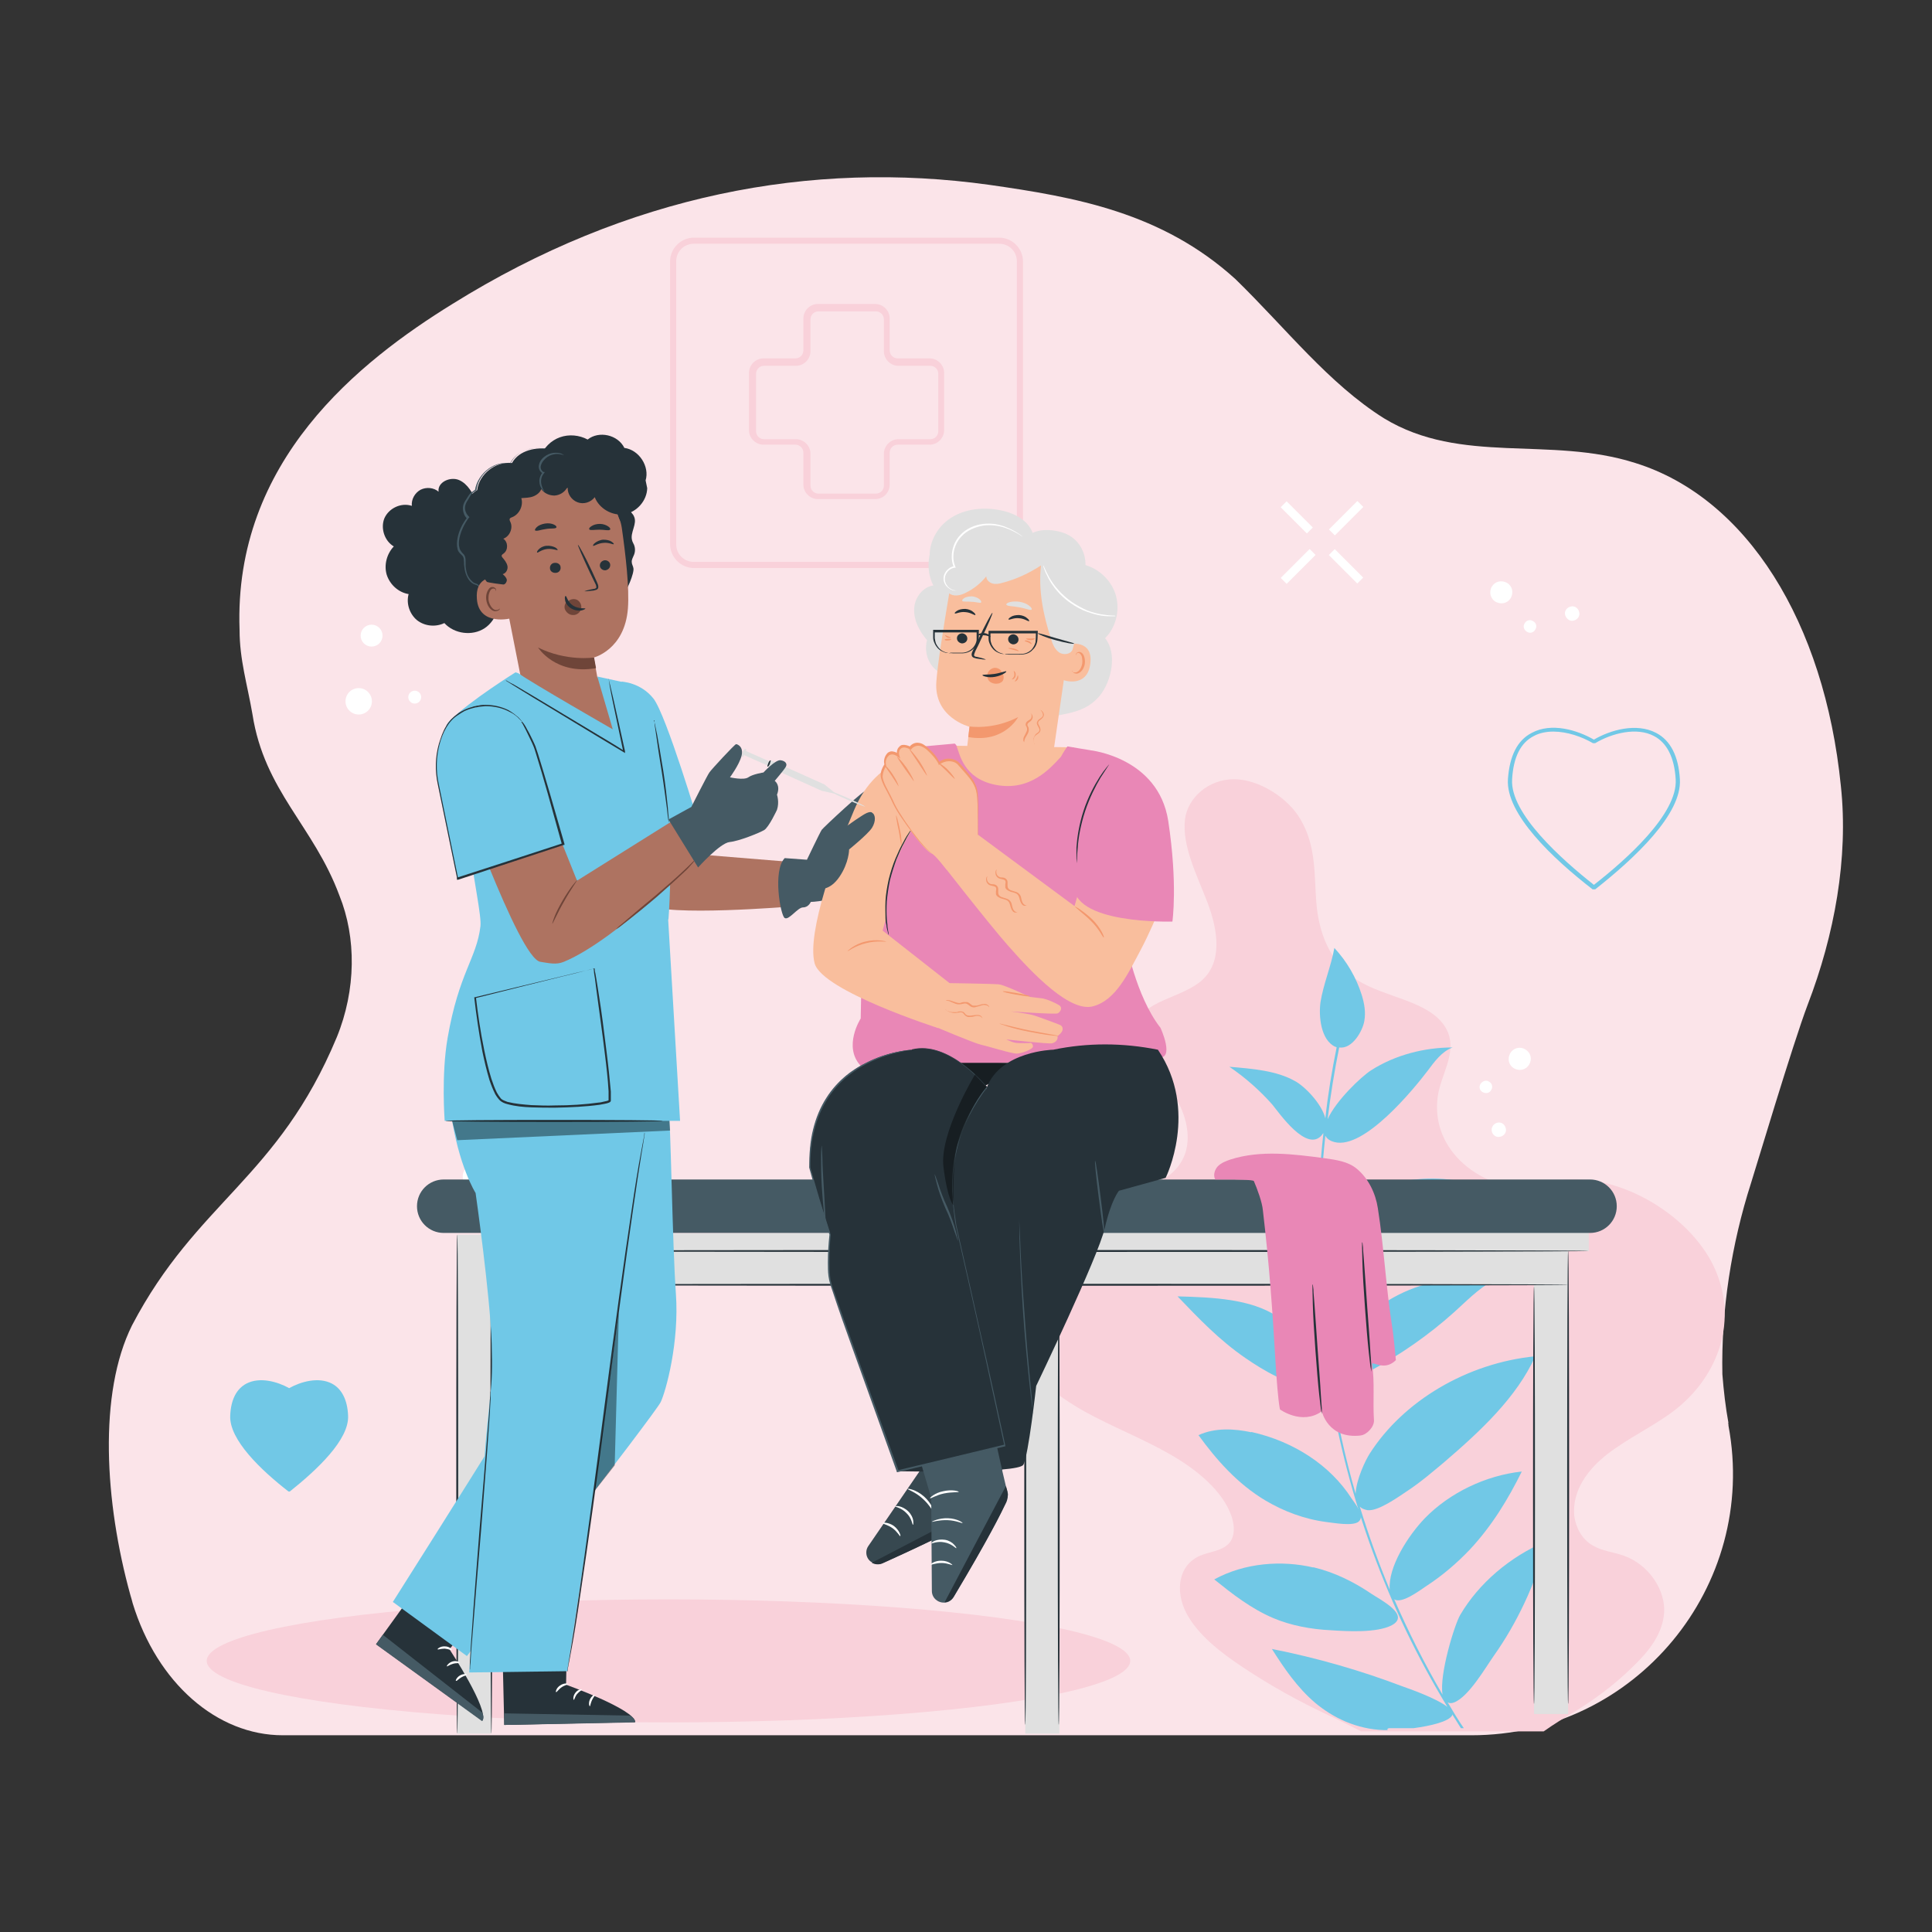 <?xml version="1.0" encoding="UTF-8"?> <svg xmlns="http://www.w3.org/2000/svg" id="Calque_1" data-name="Calque 1" version="1.1" viewBox="0 0 600 600"><rect x="0" y="0" width="600" height="600" fill="#333333" stroke="none"/><defs><style> .cls-1 { fill: #263239; } .cls-1, .cls-2, .cls-3, .cls-4, .cls-5, .cls-6, .cls-7, .cls-8, .cls-9, .cls-10, .cls-11, .cls-12, .cls-13, .cls-14 { stroke-width: 0px; } .cls-2 { fill: #fbe4e9; } .cls-3 { fill: #455a64; } .cls-4 { fill: #e987b6; } .cls-5 { fill: #000; } .cls-6 { fill: #71c8e6; } .cls-7 { fill: #f9d1da; } .cls-8 { fill: #6f4539; } .cls-15 { opacity: .2; } .cls-9 { fill: #70c8e7; } .cls-10 { fill: #f9be9d; } .cls-16 { opacity: .4; } .cls-11 { fill: #f3986e; } .cls-12 { fill: #e0e0e0; } .cls-13 { fill: #ae7361; } .cls-14 { fill: #fff; } </style></defs><g><path class="cls-2" d="M536.8,442c-.9-4.9-1.5-10.1-1.9-15.2-.4-19.7,2.8-40.4,8.9-59.4,1.2-3.7,13-43.3,17.6-55.4,8.3-21.6,12.7-45.5,10.3-67.9-5.1-50.9-29.2-89.5-63.8-100.3-26.6-8.5-54.1.7-78.1-13.9-17.2-10.8-30.3-27.8-46.1-43.2-22.9-20.8-49.9-25.5-76.5-29.3-55.3-7.7-112.3,3.1-166.7,37-28.8,17.8-68,48.7-66.1,101.2,0,9.3,2.4,16.9,4,26.2,3.7,23.9,19,34.7,27,56.3,5.3,13.1,5.2,29.3-.8,44-18.3,43.9-43.5,51.1-63.6,89.5-10.5,21.1-8.5,54.9-.5,83.8.2.7.5,1.6.7,2.5,7.6,24.8,26.2,41,46.6,41h369.2c50.8,0,89.1-46.2,79.8-96.1,0-.4,0-.7-.2-.9Z"></path><g><path class="cls-7" d="M271.8,155h-17.8c-2.4,0-4.5-2-4.5-4.5v-9.9c0-1.4-1.1-2.5-2.5-2.5h-9.9c-2.4,0-4.5-2-4.5-4.5v-17.8c0-2.4,2-4.5,4.5-4.5h9.9c1.4,0,2.5-1.1,2.5-2.5v-9.9c0-2.4,2-4.5,4.5-4.5h17.8c2.4,0,4.5,2,4.5,4.5v9.9c0,1.4,1.1,2.5,2.5,2.5h9.9c2.4,0,4.5,2,4.5,4.5v17.8c0,2.4-2,4.5-4.5,4.5h-9.9c-1.4,0-2.5,1.1-2.5,2.5v9.9c0,2.5-2,4.5-4.5,4.5ZM237.3,113.6c-1.4,0-2.5,1.1-2.5,2.5v17.8c0,1.4,1.1,2.5,2.5,2.5h9.9c2.4,0,4.5,2,4.5,4.5v9.9c0,1.4,1.1,2.5,2.5,2.5h17.8c1.4,0,2.5-1.1,2.5-2.5v-9.9c0-2.4,2-4.5,4.5-4.5h9.9c1.4,0,2.5-1.1,2.5-2.5v-17.8c0-1.4-1.1-2.5-2.5-2.5h-9.9c-2.4,0-4.5-2-4.5-4.5v-9.9c0-1.4-1.1-2.5-2.5-2.5h-17.8c-1.4,0-2.5,1.1-2.5,2.5v9.9c0,2.4-2,4.5-4.5,4.5h-9.9Z"></path><path class="cls-7" d="M310.3,176.4h-94.8c-4.1,0-7.4-3.4-7.4-7.4v-87.8c0-4.1,3.4-7.4,7.4-7.4h94.8c4.1,0,7.4,3.4,7.4,7.4v87.8c0,4.1-3.4,7.4-7.4,7.4ZM215.5,75.7c-3.1,0-5.5,2.4-5.5,5.5v87.8c0,3.1,2.4,5.5,5.5,5.5h94.8c3.1,0,5.5-2.5,5.5-5.5v-87.8c0-3.1-2.4-5.5-5.5-5.5h-94.8Z"></path></g><path class="cls-7" d="M423,537.7h56.4c3.4-2.4,6.4-4.2,7.9-5.1,7.3-4.3,13.9-9.2,19.6-14.8,4.9-4.7,9.4-10.1,9.9-16.9.5-6.7-4.4-14.9-12.6-17.8-3.2-1.1-6.6-1.4-9.5-3.1-3.7-2.1-5.4-6-5.8-9.3-.7-7.8,4.2-14.4,10.4-19.2,6.2-4.8,13.9-8.4,20.2-13.1,13.5-10.1,20.3-27.1,13.4-43.6-6.9-16.6-29.4-30.8-48.6-28.3-4.4.6-8.6,2-13.2,1.9-7.9-.2-16.1-5.1-20.5-11.3-4.4-6.1-5.2-13.2-3.5-19.4,1.7-6.2,5.7-12.8,1.5-19.1-5.2-7.8-18.1-8.7-26.9-14.1-9.1-5.7-12.2-15.5-12.9-24.2-.7-8.7,0-17.5-4.9-25.8-3.8-6.7-13.1-12.6-20.8-12.5-7.8,0-14.3,5.8-15.1,12.5-.9,8.4,3.7,17.2,7,25.8,3.3,8.7,4.7,18.5-1.8,24.2-6.2,5.5-18.8,6.3-20.4,14.1-1.3,6.3,5.7,12.8,10.2,19.1,4.5,6,6.9,13.2,5.4,19.4-1.5,6.1-7.4,11.1-15.3,11.3-4.6,0-9.3-1.3-14.1-1.9-20.3-2.5-36.3,11.7-35.6,28.3.7,16.6,15.3,33.4,33.5,43.6,8.5,4.7,17.8,8.3,26.2,13.1,8.5,4.8,16.5,11.4,19.3,19.2,1.2,3.4,1.2,7.3-1.5,9.3-2.1,1.7-5.5,2-8.1,3.1-6.9,2.9-7.9,11-4.4,17.8,3.5,6.7,10.5,12.2,17.6,16.9,8.4,5.6,17.2,10.5,26.4,14.8,2,.9,5.7,2.7,10.3,5.1Z"></path><ellipse class="cls-7" cx="207.6" cy="515.8" rx="143.4" ry="19.1"></ellipse><g><rect class="cls-14" x="416.7" y="169.6" width="2.6" height="12.5" transform="translate(-1.9 347.1) rotate(-45)"></rect><rect class="cls-14" x="401.5" y="154.9" width="2.6" height="11.5" transform="translate(4.3 331.9) rotate(-45)"></rect><rect class="cls-14" x="396.8" y="174.6" width="12.7" height="2.6" transform="translate(-6.3 336.6) rotate(-45)"></rect><rect class="cls-14" x="411.8" y="159.7" width="12.5" height="2.6" transform="translate(8.6 342.7) rotate(-45)"></rect></g><g><path class="cls-14" d="M469,327.1c-.9,1.7-.5,3.7,1.2,4.7,1.7.9,3.7.5,4.7-1.2,1-1.7.5-3.7-1.2-4.7-1.6-1-3.7-.5-4.7,1.2Z"></path><path class="cls-14" d="M463.3,351.4c.3,1.2,1.5,2,2.7,1.6,1.2-.3,2-1.5,1.6-2.7-.3-1.2-1.5-2-2.7-1.6-1.1.3-1.9,1.5-1.6,2.7Z"></path><path class="cls-14" d="M459.8,336.6c-.6.9-.3,2.1.7,2.6s2.1.3,2.6-.7c.6-.9.3-2.1-.7-2.6-.8-.6-2-.2-2.6.7Z"></path></g><g><path class="cls-14" d="M464.5,186.9c1.7.9,3.7.5,4.7-1.2.9-1.7.5-3.7-1.2-4.7-1.7-.9-3.7-.5-4.7,1.2s-.4,3.8,1.2,4.7Z"></path><path class="cls-14" d="M488.8,192.7c1.2-.3,2-1.5,1.6-2.7-.3-1.2-1.5-2-2.7-1.6-1.2.3-2,1.5-1.6,2.7.4,1.2,1.6,2,2.7,1.6Z"></path><path class="cls-14" d="M474.2,196.2c.9.6,2.1.3,2.6-.7.6-.9.3-2.1-.7-2.6-.9-.6-2.1-.3-2.6.7-.6.8-.3,2,.7,2.6Z"></path></g><g><g><circle class="cls-14" cx="115.4" cy="197.4" r="3.4"></circle><circle class="cls-14" cx="128.8" cy="216.5" r="2"></circle></g><circle class="cls-14" cx="111.4" cy="217.8" r="4.1"></circle></g><g><g><circle class="cls-14" cx="151.8" cy="345" r="3.4"></circle><circle class="cls-14" cx="165.2" cy="364.1" r="2"></circle></g><circle class="cls-14" cx="147.8" cy="365.4" r="4.1"></circle></g><path class="cls-6" d="M495,276.2c-.2,0-.3,0-.4,0-12.4-9.6-27-23.4-26.3-34.2.5-7.2,2.9-12.1,7.4-14.4,6.1-3.3,14.1-.9,19.3,2.1,5.1-3,13.2-5.3,19.3-2.1,4.5,2.3,7,7.3,7.4,14.4.7,10.8-14,24.5-26.3,34.2,0,0-.2,0-.4,0ZM482.4,227.2c-2.1,0-4.3.4-6.1,1.4-4.1,2.1-6.3,6.6-6.7,13.4-.7,10.6,15.4,24.9,25.4,32.8,10-7.8,26.1-22.1,25.4-32.8-.4-6.7-2.7-11.3-6.7-13.4-5.4-2.9-13.1-.9-18.3,2.2-.2,0-.5,0-.7,0-3.4-2-8-3.6-12.3-3.6Z"></path><g><path class="cls-6" d="M431.3,536.7h7.7c5.2-.7,10.9-2,12-4,0,0,0-.2,0-.3.9,1.4,1.8,2.9,2.7,4.3h.9c-1.8-2.6-3.4-5.3-5-8,.6.3,1.2.3,2,0,4.6-1.8,9.9-11.1,12.4-14.6,3.6-5.1,6.7-10.5,9.3-16,3-6.3,5.3-12.8,6.8-19.4-11.3,4.8-20.9,13.1-26.6,22.8-1.7,2.8-6.6,18.6-5.5,24.8-5.6-9.6-10.6-19.5-15-29.6,2.3,1.4,7.4-2.4,10.2-4.3,4.9-3.2,9.4-7.1,13.3-11.2,6.9-7.4,11.9-15.7,16.1-24.2-11.2,1.2-22.4,6.6-30.1,14.5-5.2,5.4-11.5,15.2-10.9,22.2-3.5-8.4-6.6-17-9.3-25.8.6.6,1.4.9,2.4,1.1,3.4.4,9.8-4.3,12.4-6,4.1-2.7,7.8-5.9,11.4-8.9,11.3-9.7,22.5-20.1,28.3-32.9-21.2,2.1-41,13.9-51.4,30.2-1.3,2-4.2,8-4.4,12.5-3.4-11.8-6-23.8-7.9-36.1.2.7.6,1.3,1.2,1.6,2.7,1.5,8.8-2.5,11.3-3.7,9.4-5,18.2-11.2,25.9-18.1,3.8-3.4,7.4-7.2,12-9.8-8.7-1.7-18.7-.5-27.5,3.5-8.7,4-16.2,10.6-20.5,18.2-.9,1.7-2.7,5.1-2.5,7.5-1.8-12-2.9-24.3-3.1-36.6.2,0,.4.2.7.3,8.4,3.6,26.7-13,32.1-18.1,2.6-2.5,5.3-5.3,8.8-6.1-8.3-1.2-17.6-.2-25.7,3.5-3.3,1.5-12.1,7.8-15.9,13.2,0-10.1.6-20.3,1.7-30.5.5.9,1.3,1.6,2.9,2,9.2,2.3,24.5-16.4,28.9-22.2,2.1-2.8,4.3-5.9,7.7-7.2-8.7,0-17.8,2.3-25.3,7.1-3.1,2-10.9,9.4-13.5,15.2.9-7.4,2.1-14.9,3.6-22.3,4.1.6,7.3-5.2,7.8-8.2.5-2.8,0-5.5-.8-8.1-1.7-5.4-4.6-10.4-8.5-14.6-1,5.6-3.4,11.2-4.3,16.8-.6,4.2,0,11.8,4.6,13.9,0,0,.3,0,.4.2-1.5,7.4-2.7,14.6-3.5,22-1.2-4.7-6.6-10.1-9.5-11.6-5.7-3.2-13.1-3.8-20.3-4.4,5,3.4,9.5,7.4,13.3,11.7,2,2.4,10.8,15.3,15.5,9.4,0-.2.3-.3.4-.5-1.2,10.8-1.8,21.5-1.8,32.1-3.4-5.3-11.5-10.9-14.4-12.6-5.4-3.1-11.9-4.8-18.8-4.5,6.1,3.8,9.9,9.8,14.3,15.2,2.2,2.6,13.3,14.8,19.1,9,.3,12,1.3,23.9,3,35.6-1.7-3.4-5.8-7.6-7.2-9.4-2.4-3.2-5.1-6.2-8.6-8.5-8.2-5.4-19.8-5.9-30.9-6.2,6.5,6.8,13,13.6,21,19.1,5.8,4,13.4,8.5,21.3,9.4,2.9.4,4.4,0,4.8-1.1,5.7,35.6,18.1,69.5,36.7,100.1-3.4-2.7-12-5.7-14-6.4-12.9-4.9-26.4-8.8-40.5-11.6,3.8,6,7.8,11.9,13.4,16.7,5.6,4.7,12.9,8.2,21.3,8.5h1.2v-.4h0Z"></path><path class="cls-6" d="M407.8,486.7c6.7,1.6,12.7,4.6,18,8.2,2.8,1.9,12.3,6.6,6.5,9.8-4.7,2.5-14.1,1.9-18.8,1.6-6.4-.3-12.7-1.5-18.1-3.8-7-3-12.7-7.5-18.3-12,9.5-5.2,21-6,30.8-3.7Z"></path><path class="cls-6" d="M388.6,444.7c13.4,3,24.6,10.5,31.1,20.6,1,1.5,4.3,5.4,2.3,7.2-1.7,1.6-8,.4-9.9.2-7.1-.9-13.5-3.4-19.1-6.7-8.7-5.2-15.2-12.6-20.8-20.3,5.2-2.4,11.2-2,16.4-.9Z"></path></g><g><g><path class="cls-13" d="M249.5,268l-31.8-2.6-7.4-20-18.8,12.9s5.4,18.6,10,22.6c4.6,3.9,44.5.6,44.5.6l3.5-13.5Z"></path><path class="cls-3" d="M243.8,266.5l6.8.5s4.1-8.6,4.6-9.3c.5-.7,13.6-13,14.2-12.4.6.6-4.1,27.9-4.5,28.6-.3.7-5.9,5.2-8.8,5.7-2.9.5-4.3.5-4.3.5,0,0-.7,1.7-2.4,1.7-1.7,0-4.4,4.1-5.7,3.3-1.3-.7-3.8-14.7,0-18.6Z"></path></g><g><rect class="cls-12" x="476.4" y="384.6" width="10.6" height="147.7"></rect><rect class="cls-12" x="318.4" y="382.9" width="10.6" height="155.5"></rect><rect class="cls-12" x="142" y="384.6" width="10.6" height="153.8"></rect><rect class="cls-12" x="142" y="382.5" width="351.4" height="6.9" transform="translate(-2 1.7) rotate(-.3)"></rect><path class="cls-3" d="M493.7,382.9H137.8c-4.6,0-8.3-3.7-8.3-8.3h0c0-4.6,3.7-8.3,8.3-8.3h356c4.6,0,8.3,3.7,8.3,8.3h0c0,4.6-3.7,8.3-8.3,8.3Z"></path><rect class="cls-12" x="152.6" y="387" width="324.6" height="12"></rect><path class="cls-1" d="M152.6,538.4c-.2,0-.3-34.7-.3-77.5s.1-77.5.3-77.5.3,34.7.3,77.5-.1,77.5-.3,77.5Z"></path><path class="cls-1" d="M142,538.4c-.2,0-.3-34.7-.3-77.5s.1-77.5.3-77.5.3,34.7.3,77.5-.1,77.5-.3,77.5Z"></path><path class="cls-1" d="M493.3,388.5c0,.2-76.2.3-170.2.3s-170.2-.1-170.2-.3,76.2-.3,170.2-.3,170.2.1,170.2.3Z"></path><path class="cls-1" d="M487,399c0,.2-74.8.3-167.1.3s-167.1-.1-167.1-.3,74.8-.3,167.1-.3,167.1.1,167.1.3Z"></path><path class="cls-1" d="M476.4,529.2c-.2,0-.3-29-.3-64.8s.1-64.8.3-64.8.3,29,.3,64.8-.1,64.8-.3,64.8Z"></path><path class="cls-1" d="M487,529.2c-.2,0-.3-31.5-.3-70.3s.1-70.4.3-70.4.3,31.5.3,70.4-.1,70.3-.3,70.3Z"></path><path class="cls-1" d="M318.4,535.7c-.2,0-.3-30.6-.3-68.3s.1-68.3.3-68.3.3,30.6.3,68.3-.1,68.3-.3,68.3Z"></path><path class="cls-1" d="M328.8,535.7c-.2,0-.3-30.6-.3-68.3s.1-68.3.3-68.3.3,30.6.3,68.3-.1,68.3-.3,68.3Z"></path></g><g><path class="cls-12" d="M289.9,181.9c-2.2-4.2-2-9.6.4-13.7l7.2,42.1c-2.9.3-5.9-1-7.8-3.2-1.9-2.2-2.6-5.4-1.8-8.3-2.3-2.7-4.1-6-4-9.5,0-3.5,2.6-7.1,6.1-7.5Z"></path><path class="cls-12" d="M289.3,176c-1.8-5.2.7-11.3,5.2-14.6,4.5-3.3,10.4-4,15.9-3,4.3.8,8.8,3,10.3,7.1,3.2-1.6,8.7-.9,11.7,1,3,1.9,4.8,5.4,4.7,9,4.5,1.3,8.3,5.1,9.5,9.6,1.2,4.5,0,9.7-3.4,13.1,3.8,4.6,2.1,13.3-1.7,17.9-3.8,4.6-9,5.4-14.8,6.4-8.1,1.4-16.7.5-23.7-3.7-5-3-8.9-7.7-11-13.1-2.1-5.4-2.5-11.5-.9-17.1.5-1.7,1.1-3.4,1-5.2-.2-2.6-1.9-4.8-2.8-7.3Z"></path><path class="cls-10" d="M312,246.7c7.3.9,13.9-4.2,14.9-11.4l6.3-43.6c2.1-11.7-3-22.6-14.7-24.3h-1.1c-11-1.1-20.9,6.5-22.7,17.4-1.7,10.1-3.5,21.3-3.9,26.8-.9,11.3,10.3,14.1,10.3,14.1,0,0-.3,2.6-.7,5.9-1,7.4,4.3,14.2,11.7,15.1h0Z"></path><path class="cls-11" d="M301.1,225.6s7.1,1.2,15.1-2.9c0,0-4.3,8.2-15.5,6.2l.4-3.3Z"></path><path class="cls-11" d="M311,208.4c-.6-.8-1.7-1.2-2.6-.9-.9.3-1.7,1.1-1.8,2.1s.4,2,1.3,2.4c.6.3,1.3.4,1.9.3.5,0,1-.3,1.4-.6.5-.5.6-1.3.4-2-.2-.7-.4-1-.9-1.5"></path><path class="cls-1" d="M297.2,198c-.1.9.5,1.6,1.4,1.8.9.1,1.7-.5,1.8-1.3.1-.9-.5-1.6-1.4-1.8-.9-.1-1.7.5-1.8,1.3Z"></path><path class="cls-1" d="M296.6,190.5c.2.2,1.5-.6,3.2-.4,1.7.1,2.9,1.1,3.1.9.1,0,0-.5-.6-.9-.5-.5-1.4-.9-2.5-1-1.1,0-2,.2-2.6.6-.6.4-.8.7-.7.8Z"></path><path class="cls-1" d="M313.1,198.3c-.1.9.5,1.6,1.4,1.8.9.1,1.7-.5,1.8-1.3.1-.9-.5-1.6-1.4-1.8-.9-.1-1.7.5-1.8,1.3Z"></path><path class="cls-1" d="M313.3,192.4c.2.2,1.5-.6,3.2-.4,1.7.1,2.9,1.1,3.1.9.1,0,0-.5-.6-.9-.5-.5-1.4-.9-2.5-1-1.1,0-2,.2-2.6.6-.6.4-.8.7-.7.8Z"></path><path class="cls-1" d="M306.2,204.8c0,0-1-.4-2.8-.8-.4,0-.9-.2-.9-.5,0-.3.2-.8.4-1.3.5-1,1.1-2.1,1.6-3.3,2.3-4.7,3.9-8.5,3.7-8.6-.2,0-2.2,3.6-4.4,8.3-.5,1.1-1.1,2.2-1.6,3.3-.2.5-.6,1-.4,1.7,0,.3.4.6.7.7.3.1.5.1.7.2,1.8.3,2.8.4,2.9.3Z"></path><path class="cls-12" d="M312.6,187.8c.1.5,1.9.4,3.9.8,2,.3,3.6,1.1,3.9.7.1-.2-.1-.7-.8-1.2-.6-.5-1.7-1-2.9-1.2-1.2-.2-2.4-.1-3.1.1-.8.2-1.2.6-1.1.8Z"></path><path class="cls-12" d="M298.8,186.6c.3.4,1.5.1,2.9.3,1.4,0,2.6.5,3,.2.1-.2,0-.6-.5-1-.5-.4-1.3-.8-2.3-.9-1,0-1.9.2-2.4.5-.6.4-.8.7-.6.9Z"></path><path class="cls-10" d="M331.6,200c.2,0,8-1.6,7,6.1-.9,7.7-8.5,5.2-8.5,5,0-.2,1.4-11.1,1.4-11.1Z"></path><path class="cls-11" d="M332.9,208.5s.1.1.3.2c.2.1.6.2,1,.1.9-.2,1.7-1.4,1.9-2.8.1-.7,0-1.4-.1-2-.2-.6-.5-1-.9-1.2-.4-.1-.7,0-.8.3-.1.2,0,.4-.1.4,0,0-.1-.1,0-.5,0-.1.2-.3.4-.4.2-.1.5-.2.8-.1.6.1,1.1.7,1.3,1.4.2.6.3,1.4.2,2.2-.2,1.5-1.2,2.9-2.4,3.1-.6,0-1-.1-1.2-.4-.2-.2-.2-.4-.2-.4Z"></path><path class="cls-1" d="M312.5,208.5c-.1-.2-1.7.5-3.7.8-2,.3-3.7.1-3.7.4,0,.2,1.7.9,3.9.5,2.2-.4,3.7-1.5,3.5-1.7Z"></path><path class="cls-11" d="M314.2,211c0,0,.2,0,.5-.1.3-.2.6-.5.7-1,.1-.5,0-1-.2-1.2-.2-.3-.4-.4-.4-.3,0,0,.3.7.2,1.4-.2.8-.8,1.1-.8,1.2Z"></path><path class="cls-11" d="M318.7,198.4c0,.1.6.4,1.4.4.8,0,1.4-.4,1.3-.5,0-.1-.6,0-1.4,0-.7,0-1.3,0-1.4,0Z"></path><path class="cls-11" d="M318.2,199c0,.1.5.3,1.1.5.6.3,1,.6,1.1.5.1,0-.2-.6-.9-.9-.7-.3-1.3-.2-1.3-.1Z"></path><path class="cls-11" d="M293.5,197.2c-.1,0,.1.5.7.8.6.2,1.1.1,1.1,0,0-.1-.4-.2-.9-.4-.5-.2-.8-.4-.9-.3Z"></path><path class="cls-11" d="M293.4,198.7c0,.1.4.3,1,.2.6,0,1-.2,1-.4,0-.1-.5-.1-1-.1-.5,0-1,.1-1,.2Z"></path><path class="cls-11" d="M315.1,211.6c0,.1.6,0,1-.7.3-.6,0-1.2,0-1.2-.1,0-.1.5-.4,1-.2.5-.6.8-.5.9Z"></path><path class="cls-11" d="M321.2,231c0,0-.4-.7-.1-1.7,0-.3.2-.5.4-.8.2-.2.5-.4.8-.6.3-.2.7-.5.8-1,.1-.5-.1-1-.3-1.4-.2-.4-.4-.7-.4-1,0-.3.2-.6.5-.8.3-.2.6-.5.8-.7.3-.3.4-.6.5-.9,0-.7-.4-1.1-.6-1.3-.2-.2-.4-.3-.4-.3,0,0,0,.2.3.4.2.3.4.7.4,1.2,0,.5-.6.9-1.2,1.3-.3.2-.6.6-.7,1.1,0,.5.3.9.5,1.3.2.4.4.7.3,1,0,.3-.3.6-.6.8-.3.2-.6.4-.8.8-.2.3-.3.6-.4.9-.1.6,0,1.1.1,1.4.1.3.3.4.3.4Z"></path><path class="cls-11" d="M318.1,230.6c0,0-.1-.6.3-1.4.2-.4.5-.8.8-1.4.1-.3.3-.6.3-1,0-.4,0-.8-.2-1.1-.2-.3-.3-.6-.2-.8,0-.2.3-.4.5-.6.2-.2.5-.3.7-.6.2-.2.3-.5.4-.8,0-.5-.1-.9-.3-1.1-.2-.2-.3-.3-.3-.3,0,0,0,.1.2.3,0,.2.2.6,0,1,0,.4-.5.7-1,1-.2.2-.6.4-.7.8-.2.4,0,.9.2,1.1.3.6.2,1.2-.1,1.7-.2.5-.5,1-.7,1.4-.2.4-.2.8-.2,1.1,0,.3.1.4.2.4Z"></path><path class="cls-11" d="M313.1,201.3c0,.1.8.3,1.6.5.9.2,1.6.5,1.7.4,0-.1-.6-.6-1.6-.8-1-.2-1.8-.2-1.8,0Z"></path><path class="cls-12" d="M293.8,178.6c1.2-3.8,4.4-6.8,8-8.5,3.7-1.6,8.9-3.8,12.9-3.7,3.9.1,9,1.5,12.4,3.4,4.3,2.4,7.3,7.7,8.7,12.4,1.5,4.7-.6,9.9-1.4,14.8l-1.3,4.7c-.6,1.6-2.9,1.8-4.2.9-1.4-1-2-2.6-2.5-4.2-2.4-7.4-4-15.1-3.1-22.8-3.7,2.4-7.7,4.3-12,5.4-1,.3-2.1.5-3.1.2-1-.3-1.9-1.1-1.9-2.2-1.7,2.1-3.8,3.8-6.2,5-1.5.8-3.3,1.3-4.8.6-1-.5-1.7-1.6-1.9-2.7-.2-1.1,0-2.3.3-3.3Z"></path><path class="cls-14" d="M346.3,191.2c0,0-1.7,0-4.2-.4-1.3-.2-2.8-.6-4.4-1.2-1.6-.7-3.3-1.6-4.9-2.7-3.3-2.3-5.6-5.2-6.9-7.5-1.3-2.3-1.8-3.9-1.9-3.8,0,0,0,.4.3,1.1.2.7.7,1.7,1.3,2.9,1.2,2.3,3.5,5.4,6.9,7.7,1.7,1.2,3.4,2.1,5.1,2.7,1.7.6,3.2,1,4.5,1.2,1.3.2,2.4.2,3.2.2.7,0,1.2,0,1.1-.1Z"></path><path class="cls-14" d="M297.1,183.4s-.3,0-.8-.1c-.5-.1-1.2-.4-1.9-1.1-.6-.7-1.2-1.8-.9-3.1.3-1.3,1.4-2.6,3-2.8h.3s-.1-.3-.1-.3c-1.2-2.6-.7-6.5,1.7-9.2,1.9-2.2,4.7-3.2,7.1-3.6,2.5-.3,4.8.1,6.6.7,1.8.6,3.2,1.4,4.1,1.9.9.6,1.4.9,1.4.9,0,0-.1-.1-.3-.3s-.6-.4-1-.7c-.9-.6-2.3-1.4-4.1-2.1-1.8-.7-4.2-1.2-6.8-.9-2.6.3-5.4,1.4-7.4,3.7-2.5,2.8-3,6.9-1.8,9.7l.2-.3c-1.8.3-3,1.8-3.3,3.1-.3,1.4.3,2.7,1.1,3.4.7.7,1.5,1,2,1.1.3,0,.5,0,.6,0,.1,0,.2,0,.2,0Z"></path><path class="cls-1" d="M312.3,203.2c0-.1-1,0-2.4-.8-.7-.4-1.4-1.2-1.9-2.2-.2-.5-.4-1.1-.4-1.7,0-.7,0-1.3,0-2.1l-.3.3c2.9,0,6.3,0,9.8,0,1.7,0,3.4,0,4.9,0l-.3-.3c0,1,0,2.1-.1,3-.2.9-.7,1.7-1.2,2.3-.6.6-1.3,1-2,1.2-.7.2-1.4.2-2.1.2-1.2,0-2.2,0-3,0-.7,0-1.1,0-1.1.1s.4,0,1.1.1c.8,0,1.8,0,3,0,.6,0,1.4,0,2.2-.2.8-.2,1.6-.6,2.2-1.3.7-.6,1.2-1.5,1.4-2.5.2-1,.1-2,.2-3.1v-.3s-.3,0-.3,0c-1.6,0-3.2,0-4.9,0-3.6,0-6.9,0-9.8,0h-.3s0,.3,0,.3c0,.7,0,1.4,0,2.1,0,.7.2,1.3.5,1.9.5,1.1,1.3,1.9,2.1,2.3.8.4,1.4.6,1.9.6.5,0,.7,0,.7,0Z"></path><path class="cls-1" d="M295,202.9c0-.1-1,0-2.4-.8-.7-.4-1.4-1.2-1.9-2.2-.2-.5-.3-1.1-.4-1.7,0-.7,0-1.3,0-2.1l-.3.3c2.6,0,5.5,0,8.7,0,1.7,0,3.4,0,4.9,0l-.3-.3c0,1,0,1.9,0,2.7-.1.8-.5,1.6-1,2.2-1,1.2-2.4,1.7-3.5,1.7-1.1,0-2,0-2.8,0-.7,0-1,0-1,.1s.4,0,1,.1c.8,0,1.7,0,2.8,0,1.2,0,2.8-.5,3.9-1.8.6-.6,1-1.5,1.2-2.4.2-1,0-1.9.1-2.8v-.3s-.3,0-.3,0c-1.5,0-3.2,0-4.9,0-3.1,0-6.1,0-8.7,0h-.3s0,.3,0,.3c0,.7,0,1.4,0,2.1,0,.7.2,1.3.5,1.9.5,1.1,1.3,1.9,2.1,2.3.8.4,1.4.6,1.9.6.5,0,.7,0,.7,0Z"></path><path class="cls-1" d="M303.5,197.3c0,.2,1-.2,2.1,0,1.1,0,1.9.6,2,.4.1-.1-.6-.9-1.9-1.1-1.3-.1-2.2.5-2.1.7Z"></path><path class="cls-1" d="M322.3,196.7c0,.2,2.4,1.3,5.5,2.1,3.2.9,5.8,1.3,5.8,1.1,0-.2-2.5-.8-5.6-1.7-3.1-.9-5.6-1.7-5.7-1.5Z"></path></g><path class="cls-10" d="M296.3,231.6l37.3.5-1.1,10.1s-7.7,6.6-8.5,6.9c-.8.3-18.8,3.4-18.8,3.4,0,0-19.7-8.5-19.5-8.4.3,0,10.6-12.6,10.6-12.6Z"></path><path class="cls-4" d="M267.3,331c-5.6-6,0-14.7,0-14.7l1.1-57.6,16.9-23.5,1.6-3.4,9.9-.9s0,0,0,0h-.4c0,0,.7.4.7.9,1,2.5,2.2,9.9,11.9,11.9,11.1,2.3,17.5-5.5,20.5-8.7.7-1.4,2-3.2,2-3.2.4.1,7.2,1.2,7.2,1.2l14.9,23.5-4,35.7s3.1,17.2,10.8,27c0,0,4.7,10.1-.9,9.2-14.2-2.3-59,3.2-60.1,2.5-12.1-7.9-26.9-3.3-32,.2"></path><g><g><g><path class="cls-10" d="M319.9,309.6c-.2,0-7.8-3.7-9.7-3.9-1.9-.2-16.5-.4-16.5-.4l-3.4,13.5s12.3,5.2,14.2,5.6,9.9,2.9,11.3,2.8c1.3,0,5-1.3,5-2.2,0-.8-.6-1.1-.6-1.1,0,0-3.9.2-5.1-.1-1.2-.3-2.6-1-2.6-1,0,0,13.4,1.5,14.3,1.2,2.1-.7,1.6-2.2,1.6-2.2,0,0,1.5-1.1,1.6-2,.1-1-.4-1.4-1.3-1.7-.9-.3-6.7-2.6-8.5-3-1.7-.4-6.3-1-6.3-1,0,0,13.8,1,14.6.6.8-.4,1.7-1.8.3-2.6-1.4-.8-4-2-5.6-2.1-1.6-.2-3.4-.4-3.4-.4Z"></path><path class="cls-11" d="M310.4,317.9c0,0,1,.4,2.6.9,1.6.5,3.9,1.1,6.5,1.6,2.6.5,4.9.9,6.6,1.1,1.7.2,2.8.3,2.8.2,0,0-1-.2-2.7-.5-1.7-.3-4-.7-6.6-1.2-2.5-.5-4.8-1.1-6.5-1.5-1.7-.4-2.7-.7-2.7-.6Z"></path><path class="cls-11" d="M311.4,307.9c0,.1,1.8.6,4.2,1,2.3.4,4.2.7,4.3.5,0-.1-1.8-.6-4.2-1-2.3-.4-4.2-.7-4.3-.5Z"></path><path class="cls-11" d="M293.7,310.8s.2,0,.6,0c.3,0,.8.2,1.4.5.6.2,1.3.7,2.3.6.9,0,1.8-.6,2.5,0,.4.2.7.6,1.2.8.5.2,1,.2,1.5,0,.9-.2,1.6-.5,2.2-.6.6,0,1.1.1,1.4.3.3.2.3.4.4.4,0,0,0-.2-.2-.5-.3-.3-.8-.6-1.5-.5-.7,0-1.4.4-2.2.5-.4,0-.8,0-1.2,0-.4-.2-.7-.5-1.1-.8-.2-.1-.5-.3-.8-.3-.3,0-.5,0-.8,0-.5,0-.9.2-1.3.3-.8,0-1.5-.3-2.1-.5-.6-.2-1.1-.4-1.5-.4-.4,0-.6,0-.6.1Z"></path><path class="cls-11" d="M293.7,313.5s.4.6,1.6.9c.6.2,1.3.3,2.1.1.4,0,.8-.2,1.1-.1.4,0,.6.2.9.6.2.3.7.7,1.1.8.4.1.9,0,1.3,0,.8-.1,1.4-.4,1.9-.3.5,0,.9.2,1.1.4.2.2.3.4.3.4,0,0,0-.2-.2-.5-.2-.3-.6-.6-1.3-.6-.6,0-1.3.1-2,.2-.7.1-1.5,0-1.9-.6-.1-.2-.3-.3-.5-.5-.2-.1-.5-.2-.7-.2-.5,0-.9,0-1.2.2-.7.1-1.4,0-1.9,0-1.1-.2-1.6-.7-1.7-.6Z"></path></g><path class="cls-10" d="M287.3,235s-14.5-1.3-22.1,16.7c-5.3,12.4-14.8,37.9-12.2,47.5,2.4,8.6,38.4,20.1,38.4,20.1l3.6-13.9-20.9-16.4,8.5-29.6,4.7-24.4Z"></path></g><g><path class="cls-4" d="M276,290.3c-2.6-12,1.1-22.7,7.5-33.2"></path><path class="cls-1" d="M283.2,257.3s-.3.4-.8,1.1c-.5.7-1.2,1.8-1.9,3.2-.8,1.4-1.6,3.1-2.4,5-.8,1.9-1.5,4.1-2.1,6.5-.5,2.3-.9,4.6-1,6.7-.1,2.1,0,3.9,0,5.5,0,.8.2,1.5.3,2.1,0,.6.2,1.1.3,1.6.2.9.3,1.3.4,1.3,0,0,0-.5-.2-1.3,0-.4-.2-1-.2-1.6,0-.6-.2-1.3-.2-2.1-.1-1.5-.1-3.4,0-5.4.2-2,.5-4.3,1-6.6.6-2.3,1.3-4.5,2-6.4.8-1.9,1.5-3.6,2.3-5,.7-1.4,1.3-2.5,1.8-3.3.4-.8.7-1.2.7-1.2Z"></path></g><path class="cls-11" d="M279.9,262.6c.1,0,.2-2.2-.4-4.8-.5-2.6-1.1-4.6-1.2-4.6-.1,0,.2,2.1.8,4.7.5,2.6.7,4.7.8,4.7Z"></path></g><g><g><polygon class="cls-1" points="305.7 337.3 298 330.1 319.3 330.1 305.7 337.3"></polygon><g class="cls-16"><polygon class="cls-5" points="305.7 337.3 298 330.1 319.3 330.1 305.7 337.3"></polygon></g></g><g><path class="cls-3" d="M297,423l-11,33.3-16.3,23.8c-1.2,1.7-.7,4.1,1.1,5.1h0c1,.6,2.2.7,3.3.2,6.8-3,31.6-14.3,32.3-16.8.8-2.9,14-34.3,14-34.3l-23.3-11.3Z"></path><g class="cls-15"><path class="cls-5" d="M297,423l-11,33.3-16.3,23.8c-1.2,1.7-.7,4.1,1.1,5.1h0c1,.6,2.2.7,3.3.2,6.8-3,31.6-14.3,32.3-16.8.8-2.9,14-34.3,14-34.3l-23.3-11.3Z"></path></g><path class="cls-1" d="M270.8,485.3l36.3-18.9-.5,1.4c-.4,1.2-1.3,2.2-2.4,2.9-3,1.7-11.3,6.3-30.1,14.8-1.1.5-2.4.4-3.4-.2h0Z"></path><path class="cls-14" d="M283.5,473.5c-.2,0-.3-2-2-3.6-1.6-1.7-3.6-1.9-3.5-2.1,0,0,.5-.2,1.3,0,.8.2,1.9.7,2.8,1.6.9.9,1.4,2,1.5,2.8.1.8,0,1.3,0,1.3Z"></path><path class="cls-14" d="M279.6,477.1c-.2,0-.9-1.4-2.4-2.5-1.5-1.1-3.1-1.3-3.1-1.6,0-.2,1.8-.3,3.5.9,1.7,1.3,2.2,3.1,2,3.1Z"></path><path class="cls-14" d="M289.9,469.4c-.2.1-1.2-2.1-3.5-4.1-2.2-2-4.6-2.7-4.5-2.9,0-.2,2.6.2,5,2.3,2.4,2.1,3.2,4.6,3,4.6Z"></path><path class="cls-14" d="M294.1,459.6c-.2.2-1.7-1.2-4.1-2.2-2.3-1-4.4-1-4.4-1.3,0-.2,2.2-.5,4.7.6,2.5,1,3.9,2.8,3.8,2.9Z"></path><path class="cls-14" d="M296.4,454.2c-.2.2-1.6-1.6-4.2-2.4-2.5-.8-4.7-.2-4.8-.5,0,0,.5-.4,1.4-.5.9-.2,2.2-.2,3.6.3,1.4.4,2.5,1.2,3.1,1.9.7.7.9,1.2.8,1.3Z"></path></g><g><path class="cls-1" d="M327,326s-16.1.4-20.5,11.6c-4.4,11.2-8.4,26.1-9.2,30.9-.8,4.8-18.5,88.4-18.5,88.4,0,0,37.3.8,39-2,1.6-2.8,4-24.5,4-24.5,0,0,19.3-40.2,21.3-49,2-8.8,4.4-11.6,4.4-11.6l14.5-4s10.4-20.9-2.4-39.8c-11-2.2-21.9-2.2-32.5,0Z"></path><g><path class="cls-3" d="M279.3,431.6l9.9,33.6.2,28.9c0,2.1,1.8,3.7,3.9,3.6h0c1.2,0,2.2-.7,2.8-1.7,3.8-6.4,17.8-29.8,16.9-32.2-1-2.8-8.1-36.2-8.1-36.2l-25.6,4Z"></path><path class="cls-1" d="M293.3,497.7l19.1-36.2.4,1.4c.3,1.2.2,2.6-.3,3.7-1.5,3.1-5.7,11.6-16.3,29.3-.6,1-1.7,1.7-2.9,1.7h0Z"></path><path class="cls-14" d="M297,480.8c-.2.1-1.4-1.4-3.7-1.8-2.3-.5-4,.5-4.1.3,0,0,.3-.5,1.1-.8.8-.3,1.9-.5,3.2-.3,1.2.2,2.3.9,2.8,1.5.6.6.8,1.1.7,1.1Z"></path><path class="cls-14" d="M295.8,486c-.1.2-1.5-.6-3.4-.6-1.9,0-3.3.7-3.4.5-.1-.1,1.3-1.3,3.4-1.2,2.2,0,3.5,1.3,3.4,1.4Z"></path><path class="cls-14" d="M299,473c-.1.2-2-.8-4.7-.9-2.7-.1-4.8.6-4.9.5,0-.1,2.2-1.2,5-1.1,2.9.1,4.7,1.4,4.5,1.5Z"></path><path class="cls-14" d="M297.8,463.3c0,.2-2.1,0-4.6.5-2.5.5-4.2,1.7-4.4,1.5-.1-.1,1.5-1.7,4.2-2.2,2.6-.6,4.8,0,4.7.2Z"></path></g><path class="cls-1" d="M283.2,326s-32.5,1.6-31.7,36.5l2.4,8.4,3.9,12.4s-1.1,10.4.1,14.9c1.2,4.4,20.9,58.6,20.9,58.6l33.3-8-6-27.7-9.2-41,9.6-42.6s-11.7-14.5-23.3-11.6Z"></path><path class="cls-3" d="M320.9,438.9s0-.2-.1-.6c0-.5-.2-1.1-.3-1.8-.2-1.6-.5-3.9-.8-6.8-.6-5.7-1.4-13.7-2-22.5-.6-8.8-.9-16.8-1.1-22.6,0-2.9-.1-5.2-.1-6.8,0-.8,0-1.4,0-1.9,0-.4,0-.6,0-.7,0,0,0,.2,0,.6,0,.5,0,1.1,0,1.9,0,1.7.2,4,.3,6.8.2,5.8.6,13.7,1.3,22.5.6,8.8,1.3,16.7,1.9,22.5.3,2.8.5,5.1.6,6.8,0,.8.1,1.4.2,1.9,0,.4,0,.6,0,.7Z"></path><path class="cls-3" d="M340.1,360.5c.2,0,.9,5,1.7,11.2.8,6.2,1.3,11.2,1.1,11.2-.2,0-.9-5-1.7-11.2-.8-6.2-1.3-11.2-1.1-11.2Z"></path><path class="cls-3" d="M255.2,355.9c0,0,.1,1.4.2,3.6,0,2.2.2,5.3.4,8.7.2,3.4.4,6.5.5,8.7.1,2.2.2,3.6.1,3.6,0,0-.3-1.4-.5-3.6-.2-2.2-.5-5.3-.7-8.7-.2-3.4-.2-6.5-.2-8.8,0-2.2.1-3.6.2-3.6Z"></path><path class="cls-3" d="M290.3,364.7c0,0,.5,1.2,1.1,3,.6,1.9,1.5,4.5,2.8,7.2,1.2,2.8,2.1,5.4,2.6,7.3.5,1.9.8,3.1.7,3.2,0,0-.4-1.2-1.1-3-.6-1.9-1.5-4.5-2.8-7.2-1.2-2.8-2.1-5.4-2.6-7.3-.5-1.9-.8-3.1-.7-3.2Z"></path></g><path class="cls-3" d="M283.2,326s.1,0,.4-.1c.3,0,.7-.2,1.3-.2,1.2-.1,3-.2,5.3.4,4.5,1.1,10.6,4.8,16.3,11.5h0c0,0,0,.2,0,.2-3.8,5-7.6,11.5-9.4,19.5-.9,4-1.3,8.3-1.2,12.8,0,1.1,0,2.3.2,3.4.1,1.1.2,2.3.4,3.5.2,1.2.3,2.3.5,3.5.3,1.2.5,2.4.8,3.6,2.2,9.6,4.5,19.9,6.9,30.7,2.5,10.8,4.9,22.3,7.5,34.1v.3c0,0-.2,0-.2,0-6.9,1.7-14.2,3.4-21.6,5.2-3.9.9-7.8,1.9-11.7,2.8h-.2c0,0,0-.2,0-.2-4.8-13.4-9.4-26.2-13.8-38.4-2.2-6.1-4.3-12-6.2-17.8-.5-1.4-1-2.9-1.2-4.4-.2-1.5-.2-3-.2-4.4,0-2.9.2-5.8.5-8.6h0c-1.2-3.6-2.3-7.2-3.4-10.7-1.1-3.5-2-6.9-2.9-10.1h0s0,0,0,0c0-4.2.3-8.2,1.2-11.8.9-3.7,2.3-7,4.1-9.8,3.6-5.7,8.5-9.1,12.7-11.1,4.2-2.1,7.8-2.9,10.2-3.4,1.2-.2,2.1-.3,2.8-.4.6,0,1,0,1,0,0,0-.3,0-.9.1-.6,0-1.6.2-2.8.5-2.4.5-5.9,1.4-10.1,3.5-4.1,2.1-9,5.5-12.5,11.1-1.8,2.8-3.2,6.1-4.1,9.7-.9,3.6-1.3,7.6-1.2,11.7h0c.9,3.2,1.9,6.6,2.9,10,1.1,3.5,2.2,7.1,3.4,10.8h0s0,0,0,0c-.3,2.8-.4,5.6-.4,8.5,0,1.5,0,2.9.2,4.4.1,1.5.6,2.9,1.1,4.3,2,5.7,4.1,11.7,6.3,17.7,4.4,12.2,9,25,13.9,38.4l-.3-.2c3.9-.9,7.8-1.9,11.7-2.8,7.4-1.8,14.7-3.5,21.6-5.2l-.2.3c-2.6-11.8-5-23.3-7.4-34.1-2.4-10.8-4.7-21.1-6.9-30.7-.3-1.2-.5-2.4-.8-3.6-.2-1.2-.4-2.4-.5-3.6-.2-1.2-.2-2.3-.4-3.5,0-1.2-.1-2.3-.2-3.4-.1-4.5.3-8.9,1.2-12.9,1.8-8.1,5.7-14.6,9.5-19.6v.2c-5.6-6.6-11.6-10.4-16.1-11.5-2.2-.6-4.1-.6-5.2-.5-1.2.1-1.8.3-1.8.3Z"></path><g class="cls-16"><path class="cls-5" d="M302.8,333.7s-11.1,18.3-9.8,28.7c1.3,10.4,3.1,11.9,3.1,11.9,0,0-.4-13.8,1.4-19.1,1.8-5.2,4.8-13.2,9-17.7l-3.7-3.9Z"></path></g></g><path class="cls-11" d="M275.3,292.4c0,.2-2.9-.4-6.3.5-3.4.8-5.7,2.6-5.8,2.5-.1,0,2.1-2.2,5.6-3,3.5-.9,6.5,0,6.4,0Z"></path><g><path class="cls-10" d="M291.5,237.2s3.7-2.7,6.4.5c2.7,3.2,5.3,5.5,5.6,9.6.2,4.1.2,12.2.2,12.2l-9.7,10.6s-3.6-4.6-4.6-5c-2.8-1.1-10.7-12.5-12-15.6-1.3-3.1-3.5-6.2-3.6-8-.1-1.8,1.1-3.7,1.1-3.7,0,0-.6-1.8.8-3.2,1.4-1.4,3.2.2,3.2.2,0,0-.6-1.5.6-2.6,1.2-1,3.1.2,3.1.2,0,0,1.8-2.8,5.1-.1,3.3,2.7,3.9,4.7,3.9,4.7Z"></path><path class="cls-11" d="M296.5,241.9c-.1,0-1.2-1.1-2.6-2.5-1.4-1.4-2.6-2.4-2.5-2.5,0-.1,1.5.7,2.9,2.1,1.4,1.4,2.3,2.8,2.2,2.9Z"></path><path class="cls-11" d="M287.9,240.9c-.1,0-1.3-1.8-2.8-4.1-1.5-2.3-2.8-4.1-2.7-4.2.1,0,1.6,1.6,3.2,3.9,1.5,2.3,2.4,4.4,2.3,4.4Z"></path><path class="cls-11" d="M283.8,242.6c-.1,0-1.2-1.7-2.7-3.7-1.4-2.1-2.6-3.7-2.5-3.9.1,0,1.5,1.4,3,3.5,1.4,2.1,2.3,4,2.2,4.1Z"></path><path class="cls-11" d="M279.1,244.2c-.1,0-1-1.5-2.2-3.3-1.2-1.8-2.3-3.2-2.2-3.3.1-.1,1.4,1.1,2.6,3,1.2,1.8,1.9,3.5,1.7,3.6Z"></path><path class="cls-10" d="M290.4,265.5s16.4,21.1,22.6,28.1c8,9.1,19.4,20.9,26.5,18.9,7.1-1.9,10.9-10.3,14.8-17.6,2.5-4.7,5.1-10.9,5.1-10.9l-23-12-2.7,9.4-31.5-23.3-11.8,7.4Z"></path><path class="cls-11" d="M342.7,291.1c-.2,0-1.4-2.7-4-5.2-1.3-1.3-2.6-2.3-3.5-3.1-.9-.8-1.5-1.3-1.4-1.3,0,0,.7.3,1.7,1,1,.7,2.3,1.7,3.7,3,1.3,1.3,2.3,2.7,2.9,3.8.6,1.1.8,1.8.7,1.8Z"></path><path class="cls-4" d="M338.6,233s21.1,2.2,24.2,21.9c3,19.7,1.3,31.3,1.3,31.3,0,0-32,1-30.5-11.9,0-.6,5.1-41.3,5.1-41.3Z"></path><path class="cls-11" d="M316,283.2s-.2.2-.7.2c-.5,0-1-.5-1.3-1.3-.3-.7-.3-1.7-1-2.3-.3-.3-.8-.4-1.4-.6-.5-.1-1.1-.3-1.7-.7-.3-.2-.5-.5-.6-.8,0-.3,0-.7,0-.9.1-.6.2-1-.1-1.3-.6-.5-1.8-.3-2.4-1-.6-.6-.6-1.4-.5-1.8.1-.4.3-.6.3-.6,0,0,0,.2-.1.6,0,.4,0,1,.6,1.5.2.2.6.4,1,.4.4,0,1,0,1.5.5.2.2.4.6.4.9,0,.3,0,.6,0,.9,0,.5,0,.9.4,1.3.8.7,2.1.6,3,1.3.5.4.7.9.8,1.3.1.5.2.9.3,1.2.2.7.7,1.1,1,1.2.4.1.6,0,.6,0Z"></path><path class="cls-11" d="M318.9,281.1s-.2.2-.7.2c-.5,0-1-.5-1.3-1.3-.3-.7-.3-1.7-1-2.3-.3-.3-.8-.4-1.4-.6-.5-.1-1.1-.3-1.7-.7-.3-.2-.5-.5-.6-.8,0-.3,0-.7,0-.9.1-.6.2-1-.1-1.3-.6-.5-1.8-.3-2.4-1-.6-.6-.6-1.4-.5-1.8.1-.4.3-.6.3-.6,0,0,0,.2-.1.6,0,.4,0,1,.6,1.5.2.2.6.4,1,.4.4,0,1,0,1.5.5.2.2.4.6.4.9,0,.3,0,.6,0,.9,0,.5,0,.9.4,1.3.8.7,2.1.6,3,1.3.5.4.7.9.8,1.3.1.5.2.9.3,1.2.2.7.7,1.1,1,1.2.4.1.6,0,.6,0Z"></path><path class="cls-11" d="M303.7,259.5s0-.2,0-.6c0-.4,0-1,0-1.7,0-1.5,0-3.7-.1-6.4,0-1.4,0-2.9-.3-4.4-.2-1.6-1-3.2-2.1-4.6-1.1-1.4-2.5-2.9-3.8-4.4-.7-.7-1.7-1-2.7-1-1,0-2.1.4-2.9,1l-.3.2v-.3c-.8-1.6-2.2-3.1-3.6-4.4-.7-.6-1.6-1.2-2.5-1.3-.9-.1-1.9.4-2.4,1.1l-.2.2-.2-.2c-.4-.2-.8-.4-1.3-.5-.7-.2-1.4,0-1.8.6-.4.5-.4,1.3-.2,1.9l.3.9-.8-.6c-.4-.3-.9-.6-1.5-.7-.5,0-1,0-1.4.5-.8.8-1,1.9-.7,2.9h0c0,.1,0,.2,0,.2-.6.9-1,2-1.1,3.1,0,1,.5,2.1.9,3,1,1.9,2,3.8,2.8,5.6.8,1.7,1.9,3.3,2.8,4.7.9,1.4,1.9,2.7,2.7,3.9,1.7,2.3,3.2,4.1,4.3,5.2.6.6,1,1,1.3,1.2.3.2.5.3.5.3,0,0-.2,0-.6-.3-.3-.2-.8-.6-1.4-1.2-1.2-1.1-2.7-2.9-4.4-5.2-.9-1.2-1.8-2.4-2.8-3.9-1-1.4-2-3-2.9-4.8-.8-1.8-1.8-3.6-2.8-5.5-.4-1-1-2-1-3.3,0-1.2.5-2.3,1.2-3.4v.2c-.4-1.2,0-2.6.8-3.5.4-.5,1.2-.8,1.9-.6.7.1,1.2.4,1.8.9l-.5.3c-.3-.8-.2-1.7.3-2.4.3-.3.6-.7,1-.8.4-.1.9-.1,1.3,0,.6.1,1.1.3,1.5.6h-.4c.6-.9,1.8-1.5,2.9-1.3,1.1.1,2,.8,2.8,1.5,1.5,1.3,2.9,2.8,3.7,4.6h-.4c1-.8,2.1-1.2,3.2-1.2,1.1,0,2.3.4,3.1,1.1.8.8,1.4,1.5,2,2.3.6.7,1.3,1.5,1.8,2.2,1.1,1.5,1.9,3.2,2.1,4.8.2,1.6.2,3.1.2,4.5,0,2.7,0,4.9,0,6.4,0,.7,0,1.3,0,1.7,0,.4,0,.6,0,.6Z"></path><path class="cls-1" d="M344.4,237.5c0,0-1,1.5-2.6,4-1.5,2.5-3.4,6.2-4.8,10.4-1.4,4.3-2.1,8.3-2.3,11.3-.3,2.9-.2,4.8-.3,4.8,0,0,0-.5-.1-1.3,0-.8,0-2,0-3.5.2-3,.8-7.1,2.2-11.4,1.4-4.3,3.4-8,5-10.5.8-1.2,1.5-2.2,2.1-2.9.5-.6.8-1,.9-1Z"></path></g><path class="cls-3" d="M270.8,252.3c-1.2-.5-3,1-5.2,2.4-2.2,1.5-6.9,5-6.9,5l-4.1,16.3s3.1.7,6.1-3.7c3-4.4,3-8.5,3-8.5,0,0,5.7-4.6,7.1-6.7,1.3-2.1,1.1-4.2,0-4.7Z"></path><g><path class="cls-4" d="M422.5,445.8c2-.2,4.3-2.7,4.2-4.7-.4-6.1.3-11.6-.6-17.6.5-.6,4,2.3,7.4-1.1,0,0-.7-7.9-1.2-10.7-1.9-12.1-2.5-24.5-4.4-36.5-.7-4.6-2.9-9.2-6.5-12.2-2.7-2.3-6.5-2.8-10-3.3-9.8-1.3-19.9-2.6-29.3.4-1.4.5-2.8,1-3.9,2.1-1,1.1-1.5,2.8-.8,4.1h6.1c-.3.1,5.6,0,5.9.5,1,2.3,2.6,6.6,2.8,9.1,2,17.1,2.9,29.7,4,48.4.2,3,.7,10.5,1.3,13.4,0,0,6.8,5,13,.6h0s1.9,8.7,12.1,7.5Z"></path><path class="cls-1" d="M407.7,398.9s.1.6.2,1.6c0,1.1.2,2.6.3,4.3.3,3.7.6,8.7,1,14.2.4,5.5.8,10.4,1,14.2.1,1.7.2,3.2.3,4.3,0,1,0,1.6,0,1.6,0,0-.1-.6-.3-1.6-.1-1-.3-2.5-.5-4.3-.4-3.6-.8-8.6-1.2-14.1-.4-5.5-.7-10.5-.8-14.2,0-1.8-.1-3.3-.1-4.3,0-1,0-1.6,0-1.6Z"></path><path class="cls-1" d="M423.1,385.8s.1.6.2,1.6c0,1.1.2,2.6.3,4.3.3,3.7.6,8.7,1,14.2.4,5.5.8,10.4,1,14.2.1,1.7.2,3.2.3,4.3,0,1,0,1.6,0,1.6,0,0-.1-.6-.3-1.6-.1-1-.3-2.5-.5-4.3-.4-3.6-.8-8.6-1.2-14.1-.4-5.5-.7-10.5-.8-14.2,0-1.8-.1-3.3-.1-4.3,0-1,0-1.6,0-1.6Z"></path></g><g><g><path class="cls-1" d="M127.9,157.1c-.2-2,.9-4,2.7-5,1.8-.9,4.1-.7,5.6.6-.4-3,3.7-4.8,6.4-3.6,2.7,1.2,4.2,4.1,5.5,6.8h2.6c3.2-.6,6.7.8,8.6,3.4,1.9,2.7,2.1,6.4.5,9.3,2.6,2.2,3.7,6.1,2.4,9.3-1.3,3.2-4.7,5.4-8.1,5.1,1.8,4.2.2,9.6-3.6,12.1-3.8,2.5-9.4,1.8-12.5-1.6-2.7,1.3-6.1,1-8.5-.9-2.3-1.9-3.4-5.2-2.6-8.1-3.1-.5-5.8-2.9-6.8-6-.9-3,0-6.5,2.2-8.8-2.9-1.7-4.2-5.7-2.9-8.8,1.4-3.1,5.2-4.9,8.5-3.8Z"></path><path class="cls-1" d="M143.6,171.7c-2.4-2.5,0-8.3,2.2-10.9-1.5-1.5-1.7-3.5-.5-5.3,1.2-1.8,1.1-2.2,2.9-3.3.6-5,5.8-9,10.8-8.4,2.2-4,7.6-5.1,12-4.3,1.1.2,2.2.5,3.3.4.8,0,1.6-.4,2.4-.6,4.4-1,9.1,1.6,11.2,5.6.3.6,2.6,2.2,3.1,2.7.6.7,1.5.9,2,1.7,1.9,2.6.4,4,.7,6,.2,1.7.9,1.5,1.7,3,.4.7,1.2,1.3,1.5,2.1,1.1,2.3-1.3,5-.6,7.4.1.5.4.9.6,1.4.4,1,.4,2.1,0,3.1-.3.8-.8,1.5-.7,2.3,0,.6.4,1.2.5,1.8.4,1.4-2.1,7.4-3.3,8.3l-37.8,4.1c-2.9-.3-5.5-2.7-6.1-5.5,0-.5-.2-1-.5-1.4-.3-.3-.7-.4-1.1-.6-2.6-1.1-3.2-4.4-3.2-7.2,0-.4,0-.8-.1-1.2-.2-.5-.6-.9-1-1.3Z"></path><path class="cls-3" d="M169.5,139.5s-1.2-.4-3.4-.3c-1.1,0-2.5.3-3.9,1-1.4.7-2.9,1.9-3.8,3.7h.2c-2.2-.4-4.7.1-6.8,1.6-2.1,1.5-3.9,3.9-4.3,6.8v-.2c-.4.4-1.1.7-1.6,1.3-.5.6-.8,1.2-1.2,1.8-.4.6-.8,1.3-.9,2.1-.1.8,0,1.6.3,2.3.2.6.6,1.1,1,1.5v-.4c-1.5,1.9-2.6,4.2-3,6.4-.2,1.1-.3,2.3,0,3.4.1.6.5,1.1.9,1.5.4.4.8.7.9,1.1.2.4.1.9.2,1.4,0,.5,0,1,.1,1.5.1,1,.3,1.9.7,2.8.4.9.9,1.7,1.6,2.2.4.3.8.5,1.2.6.4.1.7.3.9.5.2.3.3.6.3,1,0,.4.2.7.3,1.1.2.7.6,1.3,1,1.8.8,1,1.7,1.7,2.4,2.1.8.4,1.4.6,1.9.7.2,0,.4,0,.5,0,.1,0,.2,0,.2,0,0,0-1,0-2.5-.9-.7-.4-1.6-1.1-2.3-2.1-.3-.5-.7-1.1-.9-1.7-.1-.3-.2-.7-.3-1,0-.4-.1-.8-.4-1.2-.3-.4-.7-.6-1.1-.7-.4-.1-.7-.3-1-.6-.6-.5-1.1-1.2-1.5-2-.3-.8-.5-1.7-.6-2.7,0-.5,0-1,0-1.5,0-.5,0-1-.2-1.6-.2-.6-.7-.9-1-1.3-.3-.4-.6-.8-.7-1.3-.3-1-.2-2.1,0-3.2.5-2.2,1.5-4.3,2.9-6.2l.2-.2-.2-.2c-.4-.4-.7-.8-.9-1.3-.6-1.3-.2-2.7.6-3.8.4-.6.7-1.3,1.1-1.8.4-.5,1-.9,1.5-1.2h.1c0,0,0-.2,0-.2.3-2.7,2-5.1,4-6.5,2-1.4,4.4-2,6.4-1.7h.2s0-.1,0-.1c.9-1.7,2.2-2.9,3.6-3.6,1.4-.7,2.7-.9,3.8-1,2.2-.1,3.4.2,3.4,0Z"></path><path class="cls-13" d="M153.9,170.6c-.7-6.7,2.8-14.8,9.1-18.7,4-2.5,7.3-2.8,9.5-3.2,4.9-1,9.1,1,9.1,1,2.1.3,10.4,6.6,11.5,14.2,1.2,8.4,2.4,18.7,1.9,25.1-1,12.8-10.6,15.2-10.6,15.2,0,0,1.1,6.1,1.1,6.1l1.9,1,5.6,19.4-16.5-10.3-14.9-10.8-7.7-39Z"></path><path class="cls-1" d="M189.5,175.3c.1.9-.5,1.6-1.4,1.8-.9.1-1.7-.5-1.8-1.3-.1-.9.5-1.6,1.4-1.8.9-.1,1.7.5,1.8,1.3Z"></path><path class="cls-1" d="M190.6,169c-.2.2-1.5-.6-3.2-.4-1.7.1-3,1.1-3.2.9-.1,0,0-.5.6-.9.5-.4,1.4-.9,2.5-1,1.1,0,2,.2,2.6.6.6.4.8.7.7.8Z"></path><path class="cls-1" d="M181.5,183.6c0,0,1.1-.4,2.8-.7.4,0,.9-.2.9-.5,0-.3-.1-.8-.4-1.3-.5-1-1-2.1-1.6-3.3-2.2-4.7-3.9-8.6-3.7-8.6.2,0,2.2,3.6,4.4,8.3.5,1.2,1.1,2.3,1.5,3.3.2.5.5,1,.4,1.7,0,.3-.4.6-.7.7-.3.1-.5.1-.7.2-1.8.2-2.9.3-2.9.2Z"></path><path class="cls-8" d="M184.5,204.2s-8.5,1.3-17.4-3.1c0,0,5.4,8.6,18,6.4l-.6-3.3Z"></path><path class="cls-1" d="M189.4,164.5c-.3.4-1.6,0-3.2,0-1.6,0-2.9.3-3.2-.1-.1-.2,0-.6.7-1,.6-.4,1.5-.7,2.6-.7,1.1,0,2,.4,2.6.8.6.4.7.8.6,1Z"></path><path class="cls-1" d="M170.8,176.5c0,.9.9,1.5,1.8,1.4.9,0,1.6-.8,1.5-1.7,0-.9-.9-1.5-1.8-1.4-.9,0-1.6.8-1.5,1.7Z"></path><path class="cls-1" d="M166.8,171.6c.2.2,1.3-.9,3.1-1.1,1.7-.2,3.1.5,3.3.3,0-.1-.2-.5-.8-.8-.6-.3-1.6-.6-2.7-.5-1.1.1-1.9.6-2.4,1.1-.5.5-.6.9-.5,1Z"></path><path class="cls-1" d="M166.2,164.7c.4.4,1.7-.2,3.3-.4,1.6-.3,3,0,3.3-.5.1-.2-.1-.6-.8-.9-.6-.3-1.7-.5-2.8-.3-1.1.2-2,.6-2.5,1.1-.5.5-.7.9-.5,1.1Z"></path><path class="cls-13" d="M156.9,182.4c0-.9-1.4-3.1-2.3-3.1-2.5-.2-7,.4-6.5,6.7.6,8.6,10.8,6.1,10.8,5.9,0-.2-1.7-6.2-2-9.4Z"></path><path class="cls-8" d="M155.2,189s-.1.1-.4.3c-.2.1-.7.2-1.1.1-.9-.3-1.8-1.7-2-3.2,0-.8,0-1.5.3-2.2.2-.7.6-1.1,1-1.2.4-.1.8.1.9.3.1.2,0,.4.1.4,0,0,.2-.2,0-.5,0-.2-.2-.4-.4-.5-.2-.2-.5-.2-.8-.2-.7,0-1.2.8-1.5,1.5-.3.7-.4,1.6-.3,2.4.2,1.7,1.2,3.3,2.5,3.6.6.1,1.1-.1,1.4-.3.3-.2.3-.4.3-.4Z"></path><path class="cls-1" d="M195.1,163.8c-1.8-.9-3.1-2.3-3.1-4.4-1.1.4-2.4-1-3.2-1.9-.8-.9-1.6-1.4-1.7-2.6,0-.2,0-.5-.1-.7-.2-.3-.6-.4-1-.5-1.9-.4-3.5-1.9-4.1-3.7-1.8,1-3.8,1.5-5.8,1.5-.8,1.4-2.3,2.3-3.9,2.4-1.6,0-3.2-.7-4.1-2-.4,1.1-1.5,1.9-2.6,2.3-1.1.4-2.4.4-3.6.5.7,2.3-.6,5-2.8,5.9-.3.1-.6.2-.8.5-.1.3,0,.6.2,1,.9,1.9-.2,4.5-2.2,5.2,1.5,1,1.6,3.5.1,4.6-.3.2-.7.5-.6.8,0,.1.1.2.2.4.7.8,1.4,1.7,1.6,2.7.2,1.1-.5,2.3-1.5,2.5.6.5,1.2,1.1,1.3,1.8,0,.7-.6,1.6-1.3,1.4-.3,0-4.7-.6-4.9-.8-2.7-3.1,0-7,0-11.2,0-4.1,1-8.2,2.8-12,.7-1.6,1.6-3.1,2.7-4.4,1.3-1.5,2.9-2.7,4.5-3.9,2.1-1.5,4.2-3.1,6.7-3.9,4.6-1.5,9.6-.2,14.1,1.5,1.7.6,3.4,1.3,4.9,2.4,1.8,1.3,3.2,3,4.4,4.8,1.8,2.6,3.3,5.5,3.9,8.6"></path><path class="cls-8" d="M176.4,186.8c.7-.8,2.1-1,3-.4.9.6,1.4,1.8,1,2.9-.3,1-1.4,1.8-2.5,1.7-1.1,0-2.1-.8-2.5-1.9-.2-.7,0-1.7.6-2.1"></path><path class="cls-1" d="M175.7,185.1c.3,0,.5,1.8,2.3,3,1.8,1.1,3.8.7,3.8.9,0,.1-.4.4-1.3.6-.8.1-2.1,0-3.2-.7-1.1-.7-1.7-1.7-1.8-2.5-.2-.8,0-1.3.1-1.3Z"></path><path class="cls-1" d="M201,151.6c-.1,3.9-3.2,7.4-7,8.1-3.8.6-7.9-1.7-9.3-5.3-1.2,1.6-3.4,2.3-5.3,1.6-1.9-.7-3.2-2.6-3.1-4.6-2.4,1.5-5.7.6-7.5-1.6s-2-5.3-1-7.9c1-2.8,3.3-5.1,6.1-6.1,2.8-1,6-.7,8.6.7,3.5-2.8,9.4-1.5,11.4,2.6,4.6.6,7.9,5.8,6.6,10.1"></path><path class="cls-3" d="M175.2,141.4s-.2-.2-.6-.4c-.4-.2-1.1-.4-2-.4-.9,0-1.9.2-2.9.8-1,.6-2,1.5-2.3,2.9-.3,1,.2,2.3,1.2,2.7v-.4c-.7.8-1,1.7-1.1,2.5,0,.8.1,1.5.4,2.1.5,1.1,1.1,1.5,1.2,1.4,0,0-.5-.5-.8-1.6-.4-1-.5-2.8.7-4.1l.2-.3h-.4c-.7-.4-1.1-1.3-.8-2.1.3-1.1,1.2-2,2-2.6.9-.6,1.8-.8,2.6-.9,1.6-.1,2.6.5,2.6.3Z"></path></g><g><g><path class="cls-1" d="M155.8,502l.8,33.7,40.7-.9c-.3-4-21.5-11.6-21.5-11.6l.4-21.6-20.3.4Z"></path><path class="cls-3" d="M156.6,535.7v-3.6c0,0,39,.7,39,.7,0,0,1.8.8,1.6,2.1l-40.6.8Z"></path><path class="cls-14" d="M176.4,523c0,.2-1,.3-2,1-1,.7-1.5,1.6-1.7,1.5-.2,0,0-1.3,1.3-2.1,1.2-.8,2.4-.6,2.3-.4Z"></path><path class="cls-14" d="M180.7,524.7c0,.2-.8.6-1.5,1.4-.7.9-.8,1.8-1,1.8-.2,0-.3-1.2.5-2.2.8-1.1,2-1.2,2-1Z"></path><path class="cls-14" d="M183.2,529.9c-.2,0-.5-1,0-2.1.5-1.1,1.4-1.6,1.5-1.4.1.2-.5.8-.9,1.7-.4.9-.5,1.8-.6,1.8Z"></path><path class="cls-1" d="M176,518.1c0,.2-1,0-2.1,0-1.1,0-2,.5-2.1.3-.1-.1.7-.9,2-1,1.3-.1,2.3.5,2.2.7Z"></path></g><g><path class="cls-1" d="M136.5,483.3l-19.7,27.3,33,23.8c2.2-3.4-10.2-22.2-10.2-22.2l13.3-17-16.4-11.9Z"></path><path class="cls-3" d="M116.8,510.6l2.1-2.9,30.8,24.1s1,1.7,0,2.7l-32.9-23.8Z"></path><path class="cls-14" d="M140.3,512.4c-.1.2-1-.3-2.2-.4-1.2,0-2.1.4-2.2.2-.1-.1.8-1,2.3-.9,1.4,0,2.3,1,2.1,1.1Z"></path><path class="cls-14" d="M142.7,516.4c0,.2-1,0-2,.3-1.1.3-1.8.9-1.9.8-.2,0,.4-1.1,1.7-1.5,1.3-.4,2.3.2,2.2.4Z"></path><path class="cls-14" d="M141.6,522c-.2,0,.2-1.1,1.3-1.7,1.1-.6,2.1-.4,2.1-.2,0,.2-.9.3-1.7.8-.9.5-1.4,1.2-1.6,1.1Z"></path><path class="cls-1" d="M142.9,508.2c-.2.1-.8-.7-1.7-1.3-.9-.6-1.9-.8-1.9-1,0-.2,1.1-.3,2.2.4,1.1.7,1.5,1.8,1.3,1.8Z"></path></g><g><path class="cls-9" d="M207.6,343.8c.7,3.4,1.2,42.6,2.3,57.9,1.1,15.2-3.1,30.3-4.7,33.7-1.6,3.5-60.2,78.9-60.2,78.9l-23-16.8s24.2-38.2,34.6-55.1c6.7-11.1,18.3-32.2,18.3-32.2l-8.1-83.3,38.5-1.4,2.4,18.2Z"></path><path class="cls-9" d="M203.2,326.6c0,2-4.1,31.3-10.5,86.5,0,0-2.6,14.3-3.4,19.2-.8,5-13.1,86.7-13.1,86.7l-30.5.4s2.7-37.3,4.5-63.4c1.7-23.9,3-23.4,2.5-38.7-.5-15.3-5-46.8-5-46.8,0,0-5.4-8.5-7.7-25.2-1.9-13.6,3.9-28.4,3.9-28.4l5.8-11.4,52-4.7,1.5,25.8Z"></path></g><path class="cls-1" d="M200.2,351.8s0,.1,0,.4c0,.3-.1.7-.2,1.3-.2,1.1-.4,2.8-.8,4.9-.7,4.2-1.6,10.3-2.7,17.9-2.2,15.1-5,36.1-8,59.2-3,23.1-5.9,44.1-8.2,59.2-1.1,7.6-2.1,13.7-2.9,17.9-.4,2.1-.7,3.7-.9,4.8-.1.5-.2.9-.2,1.3,0,.3,0,.4-.1.4,0,0,0-.1,0-.4,0-.3.1-.7.2-1.3.2-1.1.4-2.8.8-4.9.7-4.2,1.6-10.3,2.7-17.9,2.2-15.1,5-36.1,8-59.2,3-23.1,5.9-44,8.2-59.2,1.1-7.6,2.1-13.7,2.9-17.9.4-2.1.7-3.7.9-4.8.1-.5.2-.9.2-1.3,0-.3,0-.4.1-.4Z"></path><path class="cls-1" d="M152.4,432.1s0,.3,0,.9c0,.6,0,1.5-.1,2.5-.1,2.2-.3,5.4-.6,9.3-.5,7.8-1.4,18.6-2.3,30.5-1,11.9-1.9,22.7-2.5,30.5-.3,3.9-.6,7-.7,9.3,0,1.1-.2,1.9-.2,2.5,0,.6,0,.9-.1.9,0,0,0-.3,0-.9,0-.6,0-1.5.1-2.5.1-2.2.3-5.4.6-9.3.5-7.8,1.4-18.6,2.3-30.5,1-11.9,1.9-22.7,2.5-30.5.3-3.9.6-7,.7-9.3,0-1.1.2-1.9.2-2.5,0-.6,0-.9.1-.9Z"></path><g class="cls-16"><polygon class="cls-5" points="184.6 463.1 190.9 455.1 192.2 407.4 184.6 463.1"></polygon></g></g><g><path class="cls-9" d="M193.1,211.7s5.8.2,9.8,5.2c4,5,14.3,39.6,14.3,39.6l-13.8,4.7-10.4-49.5Z"></path><path class="cls-9" d="M207.6,285.5s1.3-16.7,0-29.8l-2.7-19.9-8.9-23.4-10.5-2.3,4.8,16.4s-25.1-14.4-29.3-17.4l-.9-.3s-14,8.7-20.4,15c-5.2,5,3.2,18.6,5.3,34.2,2.2,16,4.6,26.6,4.2,29.7-1.2,10-6.7,14.4-10.2,34.7-2,11.5-.9,25.7-.9,25.7h73.1l-3.7-62.6Z"></path><path class="cls-1" d="M205.8,348.1c0,.2-15.1.3-33.7.3s-33.7-.1-33.7-.3,15.1-.3,33.7-.3,33.7.1,33.7.3Z"></path><path class="cls-1" d="M184.7,300.8s0,.1,0,.4c0,.3.1.6.2,1.1.2,1,.4,2.4.7,4.2.6,3.7,1.4,9,2.2,15.6.4,3.3.9,6.9,1.3,10.8.2,1.9.4,4,.6,6.1,0,.5,0,1.1,0,1.6,0,.3,0,.5,0,.8,0,.1,0,.3,0,.4,0,0,0,.2-.1.3,0,0-.1.1-.2.2-.6.3-1.1.4-1.6.5-.5.1-1.1.2-1.6.3-4.4.6-9,.8-13.8.9-2.4,0-4.8,0-7.3-.1-2.5-.1-5-.3-7.5-1-.8-.2-1.6-.5-2.3-1.1-.6-.6-1.1-1.3-1.5-2-.7-1.4-1.3-2.9-1.8-4.4-.9-3-1.6-6-2.2-8.9-1.1-5.8-1.9-11.4-2.5-16.6v-.2s.2,0,.2,0c11.1-2.7,20.4-4.9,27-6.5,3.2-.8,5.8-1.4,7.5-1.8.8-.2,1.5-.3,2-.5.2,0,.4,0,.5-.1.1,0,.2,0,.2,0,0,0,0,0-.2,0-.1,0-.3,0-.5.1-.5.1-1.2.3-2,.5-1.8.5-4.3,1.1-7.6,1.9-6.5,1.6-15.7,3.9-26.8,6.7l.2-.3c.6,5.1,1.4,10.7,2.6,16.5.6,2.9,1.3,5.9,2.2,8.8.5,1.5,1,2.9,1.7,4.3.4.7.8,1.3,1.3,1.9.5.5,1.3.7,2,1,2.4.6,4.9.8,7.4,1,2.5.1,4.9.2,7.3.1,4.8,0,9.4-.3,13.7-.9.5,0,1.1-.2,1.6-.3.5-.1,1.1-.2,1.4-.4,0,0,0,0,0,0,0,0,0,0,0-.1,0,0,0-.2,0-.3,0-.2,0-.5,0-.8,0-.5,0-1,0-1.6-.1-2.1-.3-4.1-.5-6-.4-3.9-.9-7.5-1.3-10.8-.9-6.6-1.6-11.9-2.1-15.6-.2-1.8-.4-3.2-.6-4.3,0-.5-.1-.8-.1-1.1,0-.3,0-.4,0-.4Z"></path><path class="cls-1" d="M203.1,223.7s.1.4.3,1.2c.2.9.4,2.1.7,3.4.5,2.9,1.2,6.8,1.9,11.2.7,4.4,1.1,8.4,1.4,11.3.1,1.5.2,2.6.3,3.4,0,.8,0,1.3,0,1.3s-.1-.4-.2-1.2c-.1-.9-.3-2.1-.4-3.4-.4-2.9-.9-6.9-1.6-11.3-.7-4.3-1.3-8.2-1.7-11.2-.2-1.4-.4-2.6-.5-3.4,0-.8-.1-1.3,0-1.3Z"></path><path class="cls-1" d="M189,210.8s0,.1.1.4c0,.3.2.7.3,1.2.3,1.2.6,2.7,1.1,4.7.9,4.1,2.2,9.7,3.6,16.2v.6c.1,0-.4-.3-.4-.3-2.7-1.6-5.5-3.3-8.5-5.1-7.8-4.7-14.8-9-20-12.1-2.5-1.5-4.5-2.8-6-3.7-.7-.4-1.2-.8-1.6-1-.4-.2-.6-.4-.5-.4,0,0,.2,0,.6.3.4.2,1,.6,1.7.9,1.5.9,3.6,2.1,6.1,3.6,5.2,3.1,12.2,7.3,20,12,3,1.8,5.9,3.5,8.5,5.2l-.4.3c-1.4-6.5-2.5-12.1-3.4-16.2-.4-2-.7-3.5-.9-4.7,0-.5-.2-.9-.2-1.3,0-.3,0-.4,0-.4Z"></path></g><g class="cls-16"><polygon class="cls-5" points="140.4 348.1 142 354.1 208.1 351.1 207.9 348.1 140.4 348.1"></polygon></g><g><g><path class="cls-13" d="M140.8,241.2c.7.2,20.2,56.4,27,57.5,2.7.4,4.9,1,7.3,0,16.3-6.7,42.5-33.2,42.5-33.2l-6.3-12.1-32.1,20.1-16.7-41.6-21.7,9.4Z"></path><path class="cls-9" d="M162.1,224.3c-6.3-7.7-19.8-6.3-24,2.4-2.1,4.4-3.4,10.1-2.1,16.7,4.3,21,6.1,29.6,6.1,29.6l32.8-10.7s-6.7-24-8.7-29.9c-.4-1-3.1-6.9-4.1-8.1Z"></path></g><path class="cls-1" d="M161.9,224.2s.1.2.4.6c.2.4.6,1.1,1,1.9.4.8.9,1.9,1.5,3.1.3.6.6,1.3.9,2,.3.7.5,1.5.8,2.4,2.1,6.7,4.8,16.4,8,28l.2-.3c-9.7,3.2-20.9,6.8-32.9,10.7l.4.2c0-.1,0-.3,0-.4-2.1-10.2-4.1-19.9-5.9-28.7-1-4.4-.8-8.7.2-12.5,1-3.8,2.8-7.3,5.7-9.1.7-.5,1.4-.9,2.1-1.3.7-.3,1.4-.6,2.2-.8.4-.1.7-.2,1.1-.3.4,0,.7-.1,1.1-.2.7-.1,1.4-.1,2.1-.2,2.7,0,5,.6,6.7,1.4.4.2.8.4,1.2.6.4.2.7.4,1,.6.6.5,1.1.8,1.4,1.2.3.3.6.6.8.8.2.2.3.3.3.3,0,0,0-.1-.2-.3-.2-.2-.4-.5-.8-.9-.3-.4-.9-.7-1.4-1.2-.3-.2-.6-.4-1-.7-.4-.2-.7-.5-1.2-.7-1.7-.8-4-1.5-6.8-1.5-.7,0-1.4,0-2.1.2-.4,0-.7.1-1.1.2-.4,0-.7.2-1.1.3-.8.2-1.5.5-2.2.8-.7.4-1.5.7-2.2,1.3-.7.5-1.4,1.1-2,1.7-.6.7-1.2,1.4-1.6,2.2-1,1.6-1.6,3.5-2.2,5.4-1.1,3.9-1.3,8.3-.3,12.8,1.8,8.8,3.8,18.5,5.9,28.7,0,.1,0,.3,0,.4v.3c0,0,.4,0,.4,0,11.9-3.9,23.1-7.6,32.8-10.8h.2c0,0,0-.3,0-.3-3.3-11.5-6.1-21.2-8.2-27.9-.3-.8-.5-1.6-.8-2.4-.3-.7-.6-1.4-.9-2-.6-1.2-1.1-2.3-1.6-3.1-.4-.8-.8-1.5-1.1-1.9-.3-.4-.5-.6-.5-.6Z"></path><path class="cls-8" d="M215.6,267.4s-.2.4-.8,1c-.5.6-1.3,1.5-2.4,2.5-2.1,2-5.1,4.7-8.4,7.6-3.4,2.9-6.5,5.4-8.8,7.2-1.1.9-2.1,1.6-2.7,2.1-.7.5-1,.7-1.1.7s.3-.3.9-.9c.7-.6,1.6-1.3,2.6-2.2,2.3-2,5.3-4.5,8.7-7.3,3.4-2.9,6.4-5.5,8.5-7.5,1.1-1,1.9-1.8,2.5-2.4.6-.6.9-.9.9-.9Z"></path><path class="cls-8" d="M171.5,286.9c0,0,.2-.9.7-2.2.5-1.3,1.4-3.1,2.5-5,1.1-1.9,2.2-3.5,3.1-4.7.9-1.1,1.5-1.8,1.5-1.8.1.1-2,2.9-4.1,6.7-2.2,3.8-3.5,7-3.7,7Z"></path><g><g><path class="cls-12" d="M268.7,250.5c0,.1-2.7-.9-5.9-2.3-3.2-1.4-5.7-2.7-5.7-2.8,0-.1,2.7.9,5.9,2.3,3.2,1.4,5.7,2.7,5.7,2.8Z"></path><rect class="cls-12" x="230.4" y="234.7" width="9.4" height="1.4" transform="translate(115.4 -75) rotate(23.9)"></rect><polygon class="cls-12" points="255.2 245.6 238.4 238 239.3 236.1 256 243.6 259.1 246.1 258.9 246.4 255.2 245.6"></polygon><rect class="cls-12" x="229.6" y="233.3" width="2.6" height=".6" transform="translate(-76.1 350.3) rotate(-66.1)"></rect><path class="cls-1" d="M239.3,236.1c.1,0,0,.5-.2,1.1-.2.5-.5.9-.7.9s0-.5.2-1.1c.2-.5.5-.9.7-.9Z"></path></g><path class="cls-3" d="M207.6,254.5l7.1-3.9s5-9.9,5.6-10.7c.5-.8,7.9-8.8,8.3-8.8s2.4.8,1.7,3.6c-.7,2.8-3.6,6.7-3.6,6.7,0,0,4.3,1,5.7,0,1.4-1,4.7-1.5,4.7-1.5,0,0,3.7-4,5.3-3.8,1.6.2,2.2,1.2,1.6,2.1-.5.9-3.4,4.3-3.4,4.3,0,0,1.9,1.3.7,4.3,0,0,.8,2.3,0,4.7,0,0-2.5,5.4-4,6.3-1.6.9-7.7,3.4-10.7,3.7-3,.3-9.8,7.9-9.8,7.9l-9.2-14.9Z"></path></g></g></g></g></g><path class="cls-6" d="M89.8,463.2h-.2c-8.5-6.6-18.5-16.1-18.1-23.6.2-5,2-8.3,5-9.9,4.2-2.2,9.7-.6,13.3,1.4,3.6-2,9.1-3.6,13.3-1.4,3,1.6,4.8,5,5,9.9.4,7.5-9.7,16.9-18.1,23.6h-.2Z"></path></svg> 
